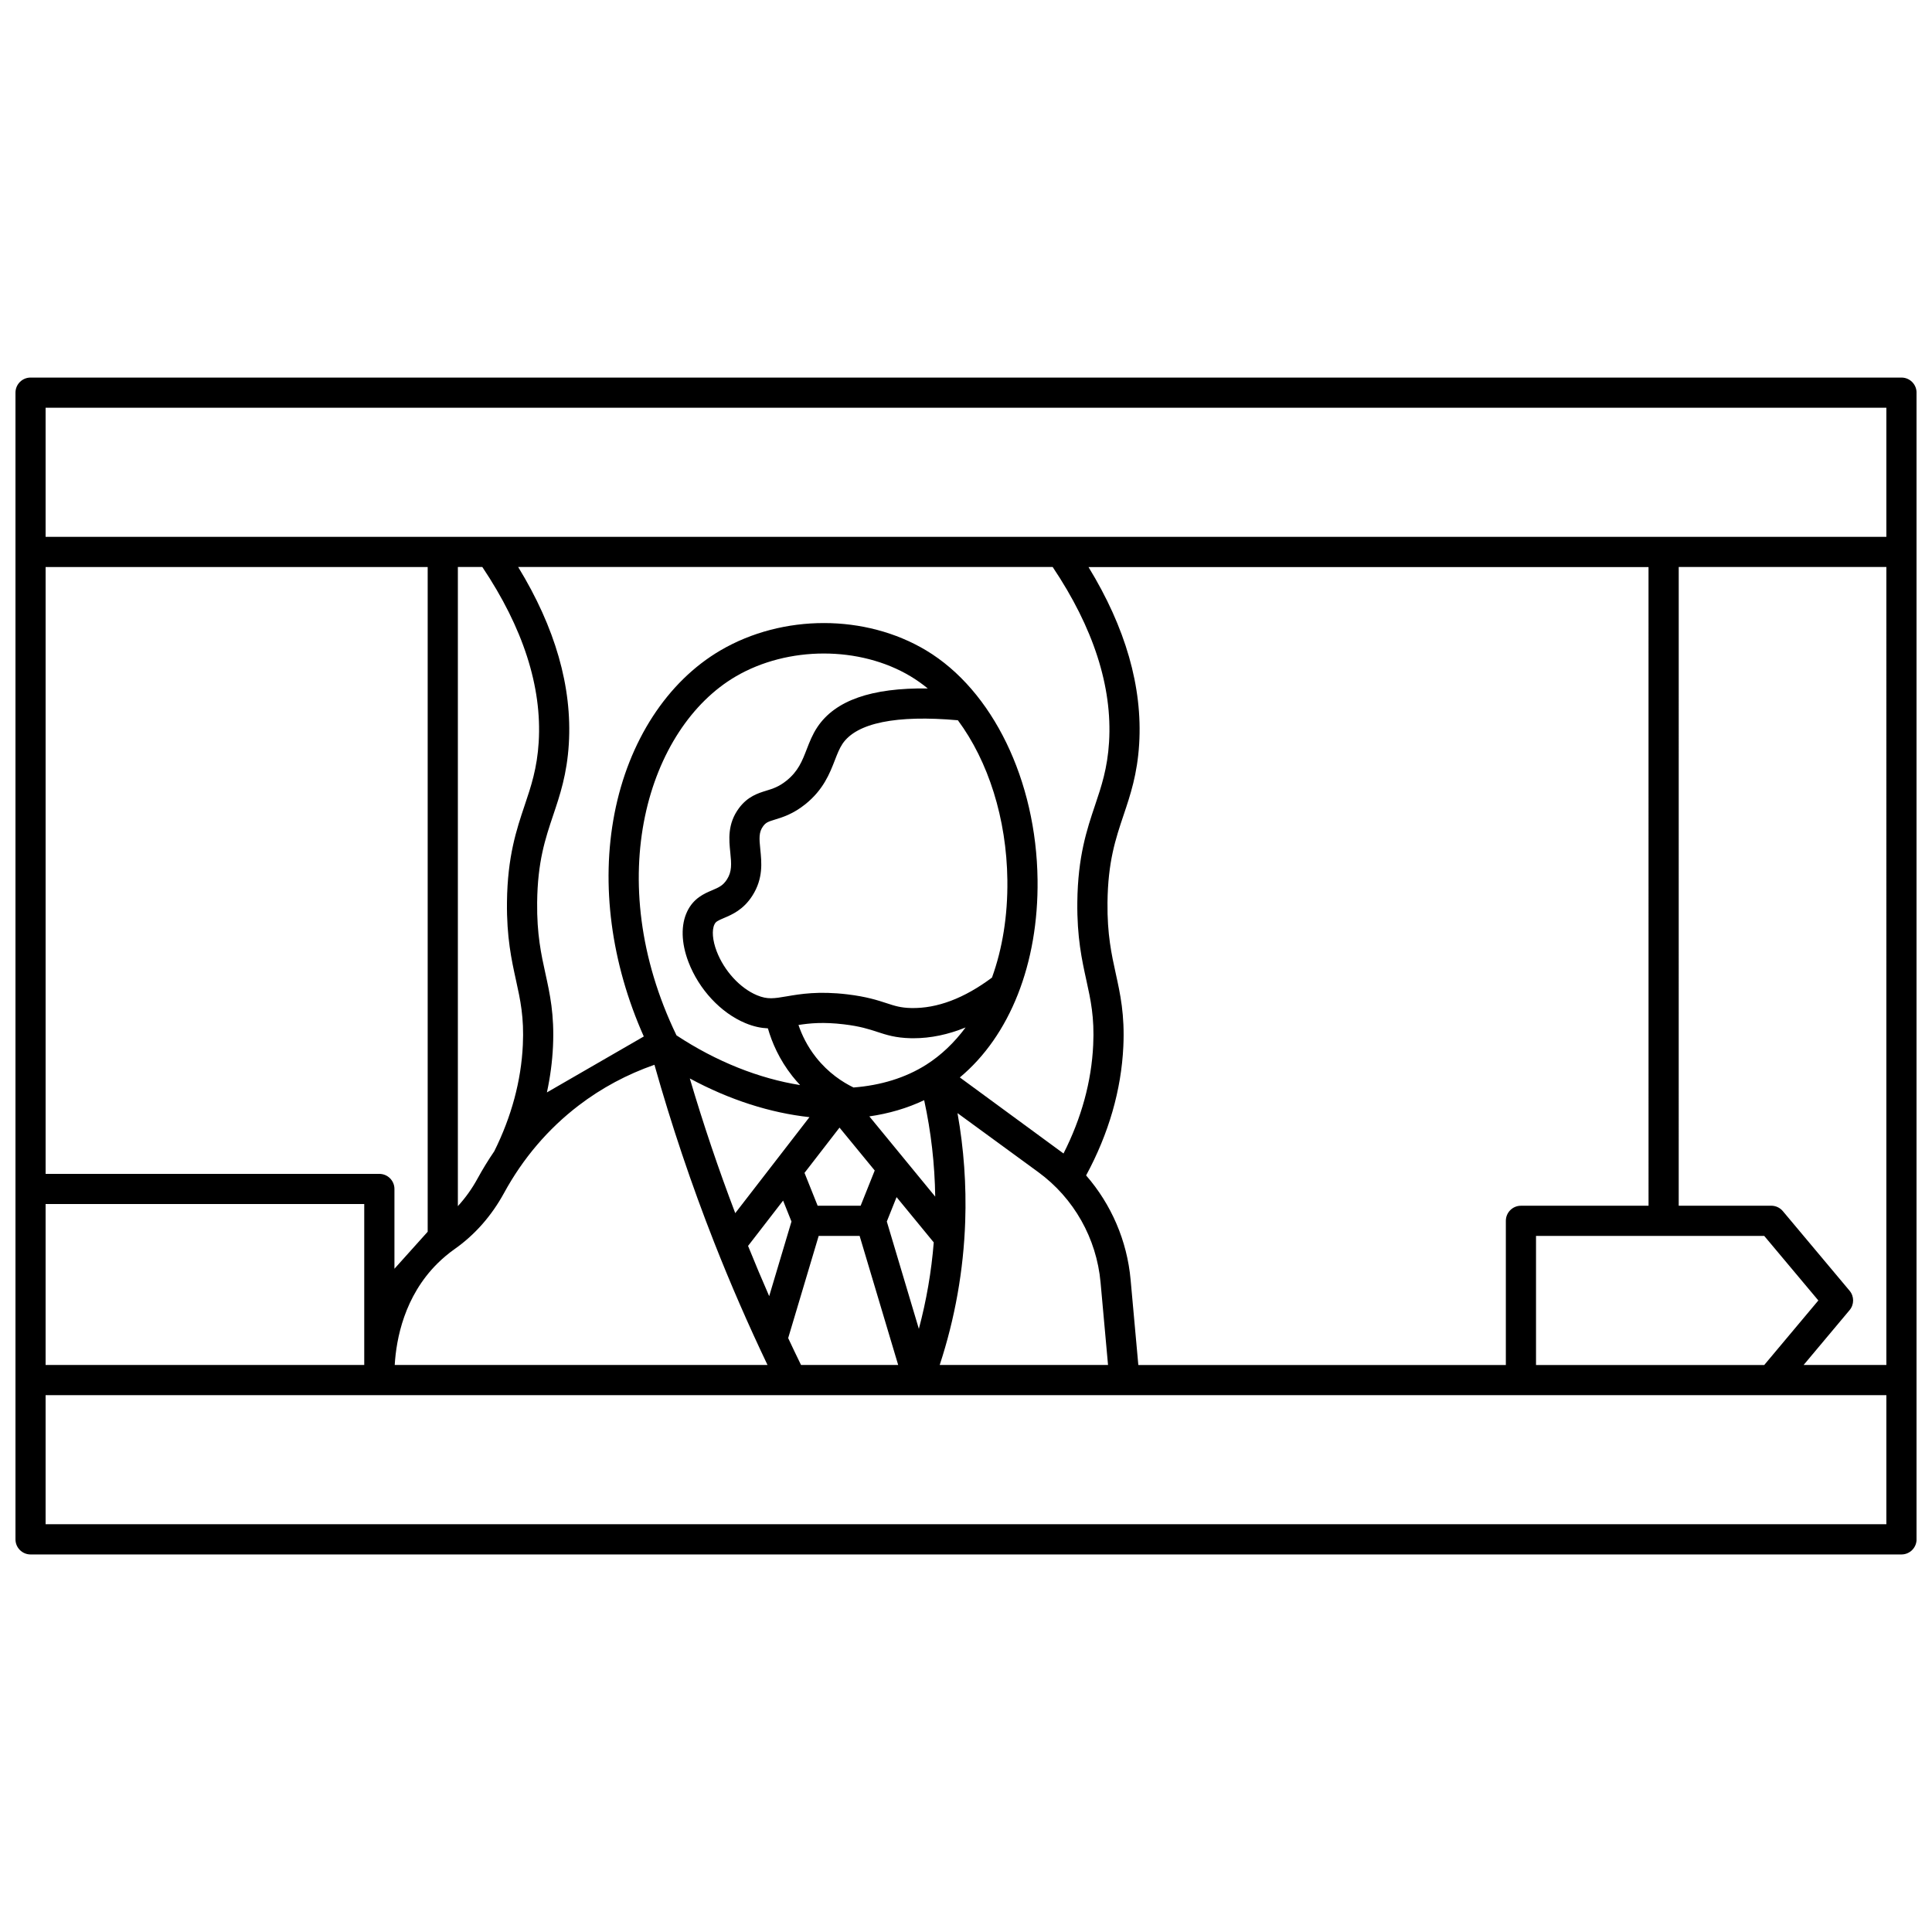 <?xml version="1.0" encoding="UTF-8"?>
<!-- Uploaded to: SVG Repo, www.svgrepo.com, Generator: SVG Repo Mixer Tools -->
<svg width="800px" height="800px" version="1.1" viewBox="144 144 512 512" xmlns="http://www.w3.org/2000/svg">
 <defs>
  <clipPath id="a">
   <path d="m148.09 244h503.81v312h-503.81z"/>
  </clipPath>
 </defs>
 <g clip-path="url(#a)">
  <path d="m647.91 244.06h-495.81c-2.211 0-4 1.789-4 3.996v303.89c0 2.207 1.789 4 4 4h495.81c2.207 0 4-1.789 4-4l-0.004-303.89c0-2.207-1.789-3.996-3.996-3.996zm-491.82 50.203h101.25v176.16l-8.809 9.809v-21.141c0-2.207-1.789-4-4-4l-88.441 0.004zm424.79 169.27h-33.816c-2.207 0-4 1.789-4 4v38.207h-97.395l-2.047-22.609c-0.934-10.32-5.117-19.969-11.793-27.633 6.004-11.105 9.324-22.598 9.867-34.203 0.391-8.387-0.824-13.922-2.004-19.273-1.125-5.121-2.289-10.418-2.195-18.852 0.121-10.844 2.141-16.84 4.273-23.191 1.785-5.305 3.629-10.793 4.121-18.812 0.922-15.086-3.598-30.832-13.426-46.891h148.41zm30.66 7.996 14.34 17.105-14.34 17.105h-60.48v-34.211zm-266.05-102.42c-0.309-2.961-0.414-4.582 0.754-6.164 0.727-0.98 1.301-1.191 3.18-1.766 2.016-0.617 4.773-1.465 8.008-4.059 4.781-3.84 6.461-8.172 7.809-11.648 0.648-1.676 1.211-3.121 2.019-4.336 3.719-5.566 14.285-7.711 30.59-6.258 8.039 10.844 12.914 26.016 13.113 42.359 0.117 9.445-1.32 18.211-4.078 25.832-7.367 5.504-14.543 8.207-21.371 8.07-2.836-0.062-4.324-0.551-6.574-1.289-2.356-0.77-5.285-1.727-10.355-2.336-7.676-0.918-12.527-0.086-16.07 0.52-3.406 0.582-5.117 0.875-7.887-0.277-4.512-1.879-8.719-6.469-10.715-11.695-1.086-2.848-1.309-5.562-0.578-7.082 0.344-0.715 0.781-0.961 2.504-1.691 2.184-0.926 5.18-2.195 7.566-5.953 2.883-4.535 2.441-8.801 2.086-12.227zm15.117-32.414c-1.297 1.941-2.074 3.949-2.824 5.887-1.207 3.113-2.25 5.809-5.356 8.305-2.035 1.633-3.641 2.125-5.344 2.648-2.199 0.676-4.938 1.516-7.266 4.656-3.07 4.148-2.633 8.363-2.281 11.746 0.316 3.051 0.445 5.027-0.879 7.109-1.055 1.656-2.199 2.144-3.941 2.883-2.07 0.879-4.906 2.082-6.594 5.598-1.723 3.59-1.605 8.344 0.316 13.391 2.781 7.289 8.57 13.508 15.109 16.227 2.203 0.918 4.141 1.297 5.953 1.379 1.066 3.707 2.988 8.23 6.469 12.641 0.672 0.855 1.367 1.645 2.066 2.391-10.785-1.723-22.137-6.164-32.758-13.176-20-41.414-7.527-81.527 15.707-95.117 13.832-8.09 32.887-8.102 46.344-0.023 1.57 0.941 3.082 2.019 4.539 3.207-14.914-0.207-24.539 3.172-29.262 10.25zm-2.094 103.36-19.664 25.441c-4.457-11.703-8.488-23.656-12.043-35.695 10.527 5.691 21.367 9.133 31.707 10.254zm7.965 2.773 9.332 11.367-3.731 9.332h-11.395l-3.481-8.703zm-14.949 19.34 2.219 5.551-5.906 19.773c-1.934-4.418-3.801-8.859-5.598-13.312zm9.43 9.355h10.848l10.219 34.211h-25.746c-1.152-2.363-2.293-4.734-3.406-7.125zm18.055-3.809 2.586-6.465 9.852 12c-0.617 7.75-1.945 15.402-3.945 22.91zm-4.629-27.859c5.152-0.738 10.039-2.168 14.527-4.297 1.832 8.41 2.805 16.965 2.93 25.559zm15.066-13.691c-5.508 3.492-12.09 5.477-19.262 6.031-2.887-1.402-6.672-3.848-9.941-7.992-2.324-2.945-3.754-5.953-4.644-8.574 3.012-0.473 6.59-0.82 12.031-0.172 4.285 0.512 6.586 1.266 8.816 1.996 2.504 0.816 4.863 1.59 8.879 1.684 0.246 0.008 0.492 0.008 0.742 0.008 4.562 0 9.18-0.965 13.82-2.859-2.965 3.992-6.453 7.348-10.441 9.879zm10.34 41.496c0.324-9.613-0.359-19.219-2.043-28.672l21.395 15.629c9.438 6.894 15.457 17.547 16.516 29.227l1.98 21.891h-44.609c4.047-12.324 6.32-25.102 6.762-38.074zm38.121-127c-0.426 6.965-2.023 11.719-3.719 16.754-2.137 6.352-4.559 13.551-4.691 25.652-0.105 9.348 1.219 15.355 2.383 20.66 1.164 5.289 2.168 9.855 1.824 17.184-0.453 9.703-3.098 19.363-7.867 28.777l-27.477-20.156c13.258-11.043 20.871-30.152 20.598-52.398-0.324-26.344-11.91-50.195-29.512-60.762-16.098-9.664-38-9.672-54.5-0.023-14.137 8.27-24.383 24.043-28.109 43.277-3.648 18.824-0.887 39.625 7.769 59.051l-25.676 14.828c0.879-4.055 1.422-8.133 1.613-12.219 0.391-8.387-0.824-13.922-2.004-19.273-1.125-5.121-2.289-10.418-2.195-18.852 0.121-10.84 2.141-16.84 4.273-23.191 1.785-5.309 3.629-10.793 4.121-18.816 0.922-15.086-3.598-30.832-13.422-46.891h141.65c10.801 16.109 15.84 31.715 14.941 46.398zm-151.15 0c-0.426 6.965-2.023 11.719-3.719 16.754-2.137 6.352-4.559 13.547-4.691 25.652-0.105 9.348 1.219 15.355 2.383 20.66 1.164 5.289 2.168 9.855 1.824 17.184-0.445 9.5-2.996 18.98-7.574 28.191-1.578 2.305-3.051 4.707-4.414 7.199-1.488 2.727-3.242 5.172-5.231 7.34v-169.38h6.481c10.797 16.113 15.836 31.719 14.941 46.402zm-9.176 119.48c5.023-9.199 11.684-17.004 19.793-23.199 6.066-4.633 12.801-8.234 20.055-10.762 4.484 15.898 9.789 31.703 15.816 47.031 4.305 10.953 9.055 21.863 14.148 32.523h-98.793c0.41-6.941 2.551-18.211 11.348-26.926 1.395-1.383 2.922-2.66 4.539-3.801 5.367-3.785 9.773-8.789 13.094-14.867zm-121.5 2.945h84.441v42.648h-84.441zm487.82 84.855h-487.82v-34.211h457.32l30.5 0.004zm0-42.207h-21.93l12.184-14.535c1.246-1.488 1.246-3.652 0-5.137l-17.691-21.102c-0.758-0.906-1.883-1.43-3.062-1.43h-24.531l0.004-169.27h55.027zm0-219.47h-487.82v-34.211h487.82z"/>
 </g>
</svg>